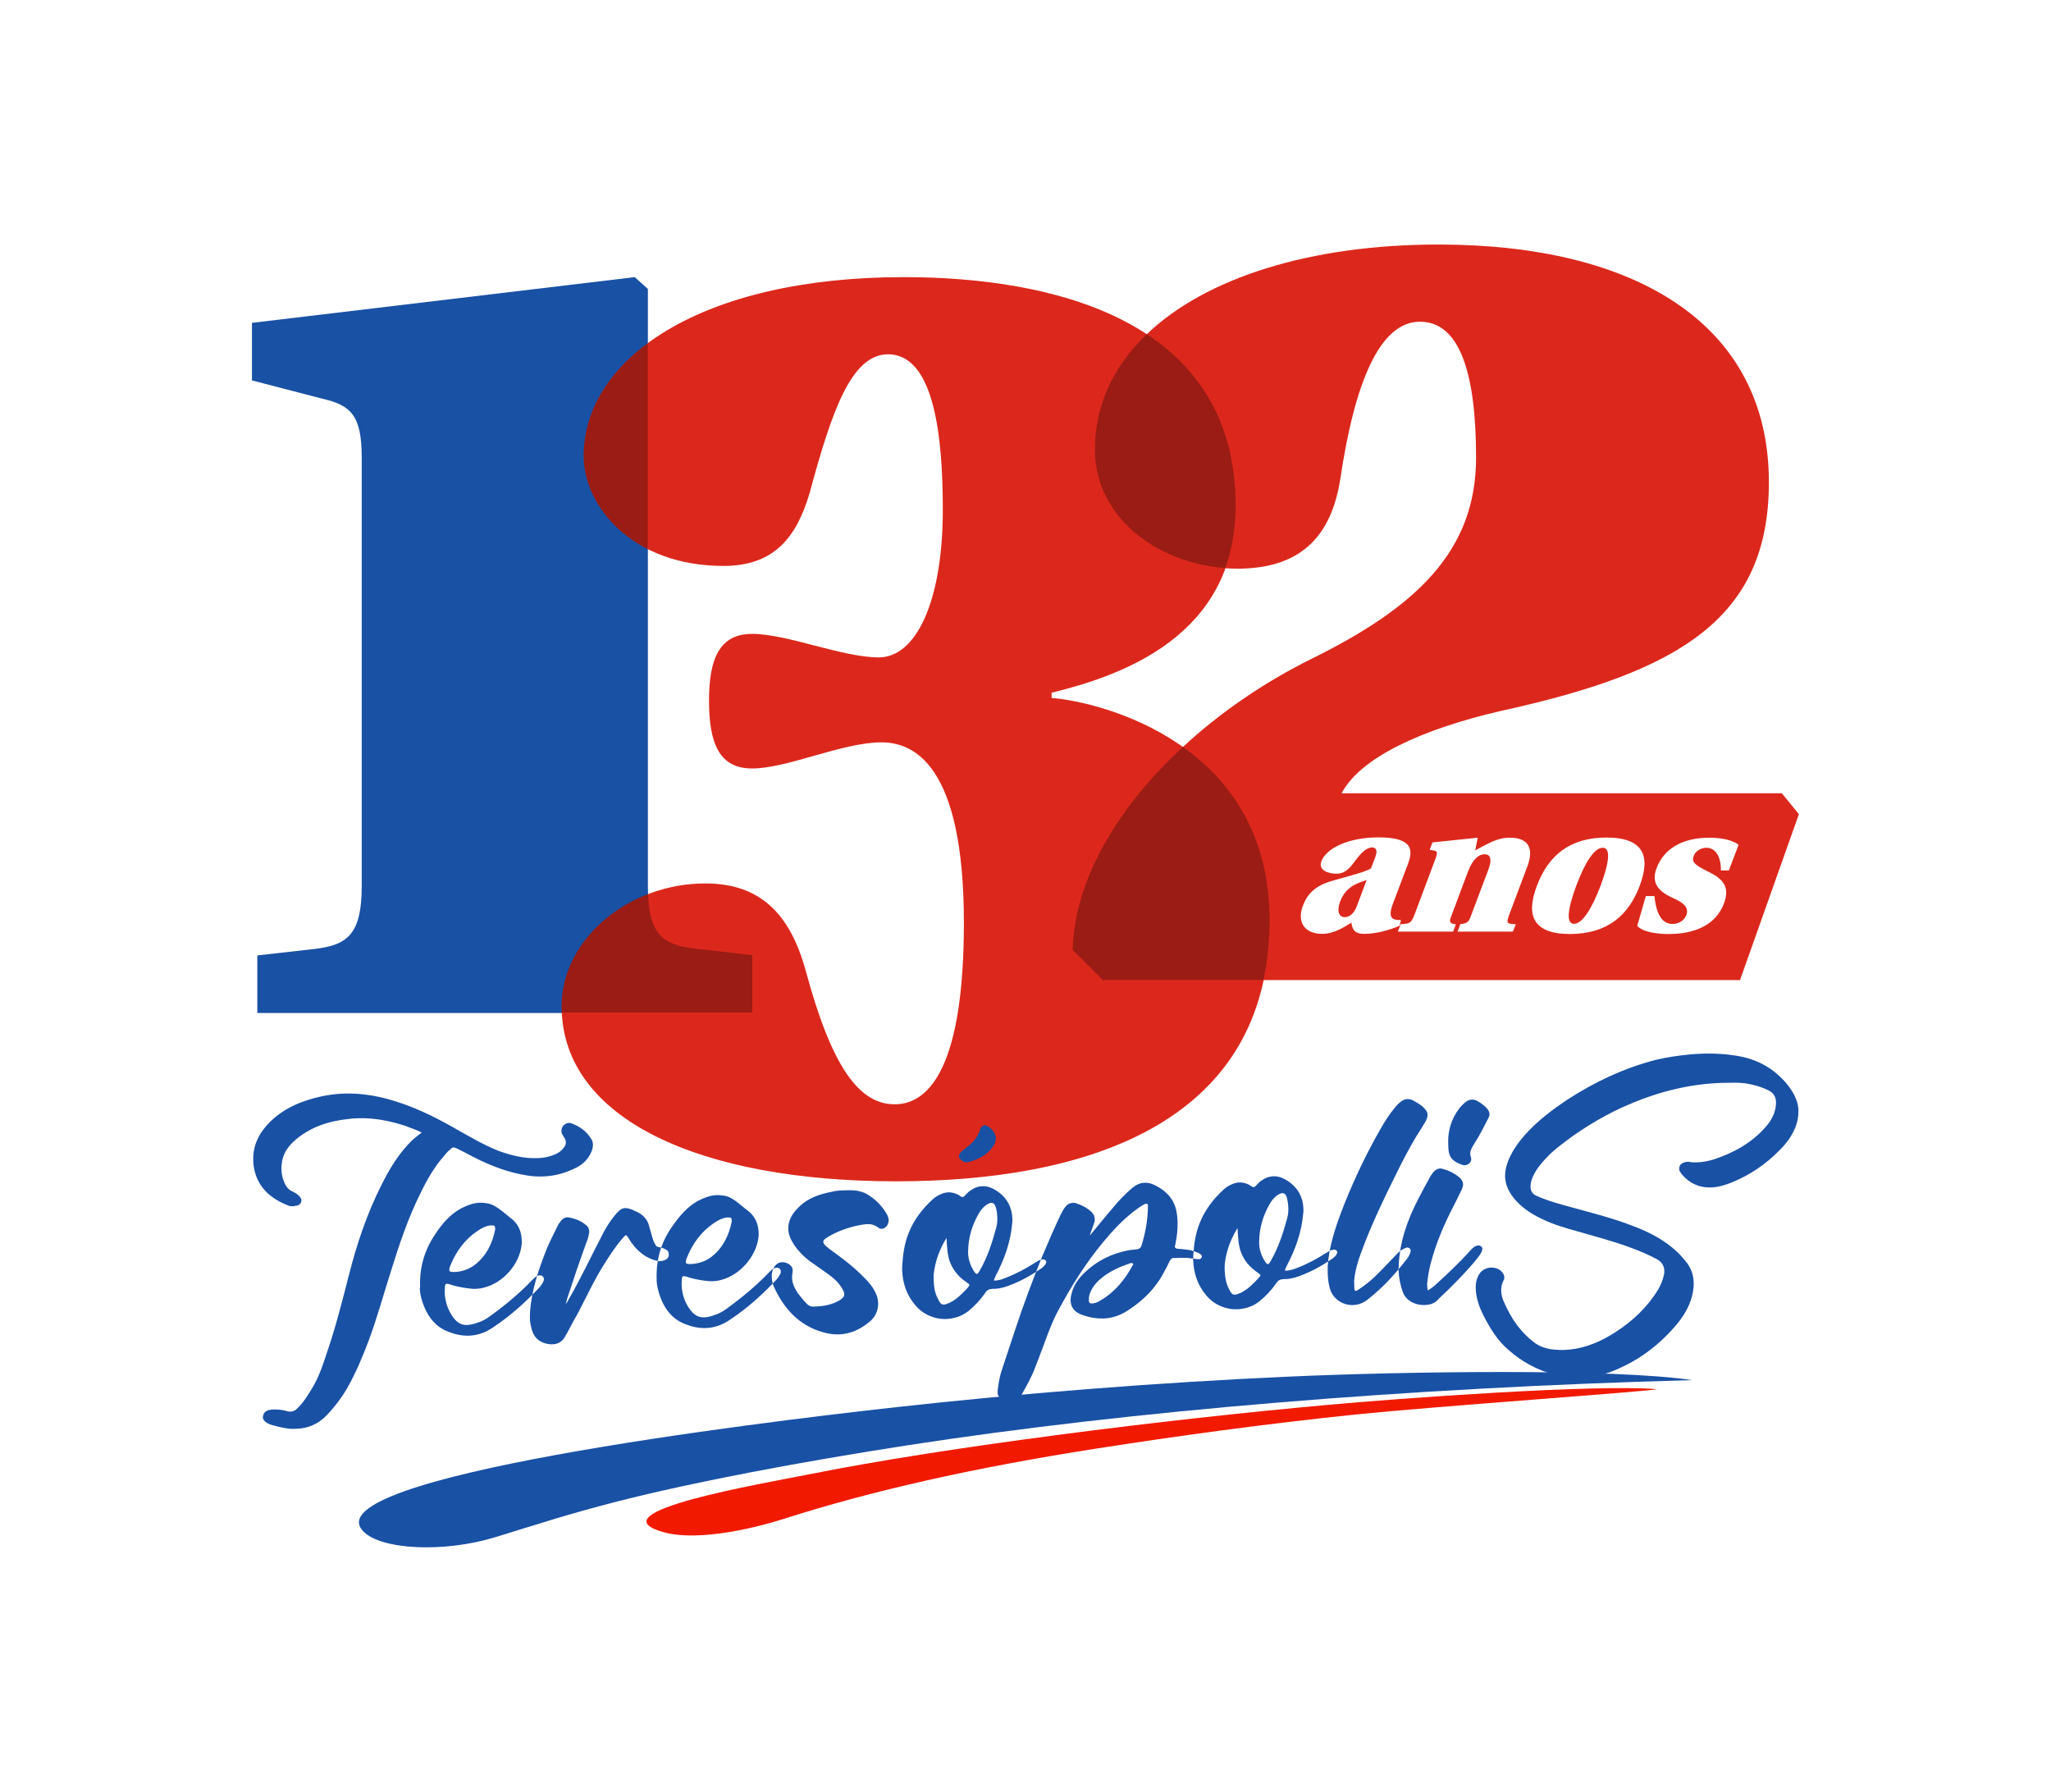 <svg xmlns="http://www.w3.org/2000/svg" xmlns:xlink="http://www.w3.org/1999/xlink" id="Camada_1" x="0px" y="0px" viewBox="0 0 126.5 110.5" style="enable-background:new 0 0 126.5 110.5;" xml:space="preserve"> <style type="text/css"> .st0{fill-rule:evenodd;clip-rule:evenodd;fill:#1951A5;} .st1{fill-rule:evenodd;clip-rule:evenodd;fill:#DC281C;} .st2{opacity:0.3;fill-rule:evenodd;clip-rule:evenodd;} .st3{fill-rule:evenodd;clip-rule:evenodd;fill:#F11A01;} </style> <g> <path class="st0" d="M39.96,17.82l-0.81-0.73l-23.61,2.82v3.55l4.35,1.13c1.77,0.4,2.42,1.05,2.42,3.63v26.43 c0,2.98-0.89,3.63-2.9,3.87l-3.54,0.4v3.55H46.4V58.9l-3.54-0.4c-2.01-0.24-2.9-0.89-2.9-3.87V17.82z"></path> <path class="st1" d="M55.74,17.09c-12.49,0-19.74,5-19.74,11.04c0,3.06,2.98,6.77,8.62,6.77c3.14,0,4.51-1.77,5.32-4.51 c1.37-5.08,2.58-8.54,4.83-8.54c2.9,0,3.38,5.24,3.38,9.59c0,5.56-1.61,9.1-3.95,9.1c-2.26,0-5.64-1.45-7.81-1.45 c-2.01,0-2.66,1.53-2.66,4.11c0,2.66,0.64,4.19,2.66,4.19c2.18,0,5.56-1.61,7.98-1.61c1.93,0,5.08,1.29,5.08,11.12 c0,8.62-2.01,11.2-4.27,11.2c-2.18,0-3.87-2.26-5.48-8.22c-0.97-3.54-2.82-5.4-6.2-5.4c-4.75,0-8.86,3.46-8.86,7.57 c0,7.01,8.62,10.8,20.63,10.8c11.28,0,23.04-3.3,23.04-16.11c0-10.88-10.39-13.45-13.45-13.7v-0.32 c4.27-1.05,11.36-3.46,11.36-11.52C76.21,19.59,64.69,17.09,55.74,17.09z"></path> <path class="st1" d="M70.73,20.61c3.62-3.47,10.07-5.53,17.99-5.53c12.17,0,20.38,4.91,20.38,14.66c0,8.38-5.48,11.68-16.52,14.1 c-4.91,1.13-8.7,2.9-9.83,5.08h27.15l1.05,1.29l-3.63,10.23h-29.4h-9.92l-1.85-1.85c0.1-4.35,2.8-8.82,6.8-12.52 c2.3-2.13,5.03-4,7.94-5.44c6.53-3.22,10.15-6.69,10.15-12.41c0-5.32-1.05-8.38-3.46-8.38c-2.5,0-4.03,3.79-4.91,9.67 c-0.56,3.63-2.5,5.56-6.36,5.56c-0.25,0-0.5-0.01-0.74-0.03c-4.29-0.3-8.04-3.19-8.04-7.31C67.53,24.99,68.68,22.57,70.73,20.61 L70.73,20.61z M83.69,55.87l0.6-1.6c-0.55,0.19-1.27,0.38-1.63,1.32c-0.24,0.64-0.05,0.97,0.28,0.97 C83.2,56.56,83.49,56.39,83.69,55.87L83.69,55.87z M80.36,55.85c-0.38,1,0.09,1.74,1.19,1.74c0.72,0,1.3-0.39,1.8-0.69 c0.05,0.38,0.17,0.69,0.78,0.69c0.75,0,1.57-0.23,2.19-0.5l0.09-0.35c-0.44,0-0.86-0.03-0.51-0.98l0.93-2.46 c0.32-0.84,0.37-1.66-1.8-1.66c-1.92,0-3.24,0.7-3.53,1.47c-0.21,0.56,0.42,0.77,0.93,0.77c0.42,0,0.72-0.2,1.09-0.71 c0.5-0.7,0.84-0.91,1.11-0.91c0.24,0,0.34,0.19,0.21,0.55l-0.28,0.74c-0.2,0.13-0.61,0.27-1.33,0.47l-1.1,0.31 C81.08,54.64,80.63,55.15,80.36,55.85L80.36,55.85z M88.35,51.95l-0.17,0.46l0.3,0.05c0.17,0.03,0.18,0.16,0.07,0.46l-1.29,3.44 c-0.22,0.58-0.29,0.6-0.87,0.63l-0.17,0.46h3.41L89.79,57c-0.34-0.04-0.42-0.12-0.31-0.42l1.06-2.83c0.3-0.79,0.68-1.07,1.03-1.07 c0.32,0,0.5,0.25,0.21,1l-1.09,2.89c-0.12,0.31-0.25,0.38-0.62,0.42l-0.17,0.46h3.41L93.49,57c-0.56-0.03-0.61-0.05-0.39-0.63 l1.1-2.93c0.41-1.09,0.11-1.78-1.08-1.78c-0.78,0-1.31,0.35-2.13,0.78l0.15-0.78L88.35,51.95L88.35,51.95z M101.13,54.63 c0.68-1.8,0.28-2.98-2.05-2.98c-2.32,0-3.61,1.17-4.29,2.98c-0.68,1.79-0.27,2.97,2.05,2.97C99.17,57.59,100.46,56.42,101.13,54.63 L101.13,54.63z M97.22,54.62c-0.54,1.45-0.64,2.35-0.14,2.35c0.51,0,1.09-0.91,1.64-2.35c0.54-1.45,0.64-2.34,0.13-2.34 C98.34,52.28,97.76,53.17,97.22,54.62L97.22,54.62z M100.98,57.1c0.39,0.42,1.36,0.5,1.94,0.5c1.64,0,2.92-0.58,3.41-1.89 c0.39-1.03-0.08-1.52-0.96-1.95c-0.8-0.4-1.06-0.58-0.91-0.97c0.12-0.33,0.48-0.51,0.79-0.51c0.49,0,0.9,0.45,0.89,1.4h0.49 l0.6-1.58c-0.4-0.34-1.22-0.44-1.79-0.44c-1.63,0-2.81,0.64-3.28,1.91c-0.43,1.15,0.57,1.59,1.05,1.82 c0.59,0.27,0.98,0.56,0.8,1.04c-0.14,0.37-0.51,0.55-0.85,0.55c-0.77,0-1.03-0.85-1.12-1.72h-0.53L100.98,57.1z"></path> <path class="st2" d="M39.96,21.16C37.38,23.07,36,25.5,36,28.13c0,2.06,1.35,4.41,3.95,5.73V21.16L39.96,21.16z M39.97,55.13 c-3.09,1.2-5.33,3.88-5.33,6.91c0,0.14,0,0.27,0.01,0.4H46.4V58.9l-3.54-0.4C40.96,58.27,40.06,57.69,39.97,55.13z"></path> <path class="st2" d="M70.73,20.61c-2.05,1.96-3.2,4.38-3.2,7.11c0,4.12,3.75,7,8.04,7.31c0.4-1.11,0.64-2.38,0.64-3.84 C76.21,26.09,73.98,22.75,70.73,20.61L70.73,20.61z M72.96,46.06c-4,3.7-6.7,8.18-6.8,12.52l1.85,1.85h9.92 c0.24-1.14,0.37-2.37,0.37-3.71C78.3,51.44,75.84,48.11,72.96,46.06z"></path> <path class="st0" d="M26.01,69.84c-0.22,0.17-0.41,0.32-0.59,0.48c-0.82,0.8-1.4,1.76-1.91,2.79c-0.89,1.77-1.51,3.63-1.99,5.52 c-0.41,1.61-0.82,3.22-1.35,4.77c-0.24,0.74-0.48,1.45-0.86,2.11c-0.29,0.49-0.59,0.99-1.02,1.39c-0.12,0.11-0.24,0.15-0.38,0.15 c-0.06,0-0.14,0-0.22-0.03c-0.25-0.07-0.49-0.1-0.75-0.1c-0.1,0-0.22,0.01-0.34,0.03c-0.2,0.05-0.34,0.17-0.37,0.36 c0,0.02-0.02,0.06-0.02,0.08c0,0.14,0.11,0.28,0.25,0.36c0.1,0.06,0.21,0.09,0.31,0.13c0.31,0.09,0.61,0.16,0.94,0.21 c0.2,0.03,0.39,0.03,0.57,0.02c0.73-0.02,1.34-0.29,1.87-0.83c0.51-0.54,0.95-1.12,1.31-1.76c0.51-0.91,0.91-1.87,1.28-2.85 c0.52-1.39,0.91-2.84,1.37-4.27c0.51-1.65,1.06-3.29,1.84-4.85c0.4-0.82,0.85-1.61,1.46-2.29c0.1-0.12,0.19-0.25,0.33-0.35 c0.1-0.1,0.16-0.15,0.24-0.15c0.06,0,0.12,0.04,0.25,0.09c0.31,0.15,0.62,0.32,0.95,0.49c1.07,0.55,2.18,0.98,3.39,1.16 c0.3,0.05,0.63,0.06,0.93,0.05c0.71-0.02,1.39-0.21,2.06-0.55c0.42-0.22,0.73-0.53,0.92-0.98c0.06-0.14,0.09-0.29,0.09-0.43 c0-0.12-0.03-0.24-0.11-0.36c-0.28-0.46-0.69-0.76-1.2-0.95c-0.06-0.02-0.12-0.04-0.18-0.03c-0.12,0-0.24,0.07-0.34,0.17 c-0.08,0.1-0.11,0.21-0.11,0.33c0,0.06,0,0.14,0.05,0.2c0.04,0.08,0.09,0.16,0.13,0.22c0.06,0.1,0.09,0.18,0.09,0.28 c0,0.1-0.03,0.22-0.13,0.33c-0.14,0.19-0.31,0.31-0.51,0.4c-0.3,0.13-0.6,0.2-0.92,0.23l-0.2,0.01c-0.83,0.03-1.64-0.17-2.42-0.46 c-0.88-0.35-1.69-0.83-2.51-1.29c-1.13-0.65-2.28-1.24-3.53-1.66c-1.14-0.39-2.3-0.61-3.48-0.57c-0.46,0.02-0.91,0.07-1.37,0.17 c-1.18,0.26-2.28,0.7-3.16,1.56c-0.68,0.67-1.08,1.45-1.05,2.38c0,0.14,0.01,0.26,0.03,0.4c0.2,1.23,1,1.95,2.12,2.39 c0.08,0.04,0.18,0.05,0.28,0.05c0.06,0,0.12-0.02,0.18-0.03c0.16-0.01,0.28-0.07,0.34-0.23c0.02-0.04,0.02-0.08,0.02-0.1 c0-0.1-0.05-0.18-0.13-0.26c-0.1-0.12-0.25-0.21-0.41-0.29c-0.27-0.11-0.42-0.33-0.52-0.57c-0.11-0.26-0.16-0.5-0.17-0.76 c-0.01-0.18,0.01-0.36,0.04-0.55c0.1-0.53,0.41-0.96,0.84-1.32c0.94-0.8,2.08-1.16,3.31-1.28c0.18-0.03,0.36-0.03,0.54-0.04 c0.99-0.03,1.95,0.16,2.91,0.47C25.31,69.56,25.64,69.65,26.01,69.84L26.01,69.84z M25.91,79.38c-0.05-1.39,0.36-2.46,1.04-3.43 c0.39-0.56,0.85-1.08,1.47-1.42c0.38-0.19,0.76-0.35,1.18-0.36c0.14,0,0.26,0.01,0.41,0.03c0.34,0.05,0.61,0.22,0.88,0.43 c0.21,0.15,0.4,0.33,0.6,0.48c0.48,0.35,0.67,0.83,0.69,1.37c0,0.1,0.01,0.2-0.01,0.3c-0.14,1.2-1.13,2.32-2.3,2.62 c-0.16,0.05-0.34,0.07-0.5,0.08c-0.18,0.01-0.36-0.01-0.57-0.04c-0.37-0.05-0.73-0.12-1.1-0.25c-0.06-0.02-0.1-0.02-0.14-0.02 c-0.08,0-0.1,0.04-0.12,0.19c0,0.12-0.01,0.22-0.01,0.34c0.01,0.4,0.11,0.8,0.3,1.18c0.32,0.6,0.63,0.85,1.08,0.83 c0.18-0.01,0.4-0.05,0.64-0.14c0.3-0.09,0.56-0.24,0.81-0.43c0.91-0.66,1.77-1.37,2.55-2.19c0.12-0.1,0.21-0.23,0.37-0.28 c0.04-0.02,0.08-0.02,0.12-0.02c0.06,0,0.14,0.02,0.18,0.07c0.04,0.04,0.06,0.1,0.07,0.14c0,0.06-0.02,0.1-0.03,0.16 c-0.06,0.12-0.13,0.23-0.21,0.33c-0.86,0.92-1.78,1.76-2.83,2.46c-0.49,0.36-1.01,0.54-1.56,0.56c-0.42,0.01-0.83-0.07-1.26-0.24 c-0.74-0.28-1.2-0.83-1.49-1.53c-0.18-0.42-0.27-0.84-0.28-1.14L25.91,79.38L25.91,79.38z M28.1,78.44l-0.04,0 c-0.24,0.01-0.34-0.01-0.35-0.11c0-0.06,0.01-0.16,0.07-0.29c0.35-0.86,0.88-1.61,1.69-2.14c0.24-0.17,0.5-0.3,0.78-0.33l0.1,0 c0.14,0,0.18,0.03,0.19,0.16l0,0.1c-0.17,0.85-0.55,1.64-1.28,2.19C28.92,78.27,28.52,78.41,28.1,78.44L28.1,78.44z M34.92,80.39 c0.06-0.08,0.12-0.17,0.15-0.25c0.38-0.64,0.7-1.3,1.05-1.96c0.38-0.76,0.76-1.52,1.16-2.28c0.21-0.39,0.46-0.74,0.75-1.08 c0.19-0.21,0.33-0.31,0.53-0.32c0.12,0,0.24,0.03,0.41,0.09c0.14,0.06,0.29,0.13,0.41,0.19c0.33,0.19,0.56,0.45,0.65,0.81 c0.07,0.24,0.14,0.48,0.21,0.74c0.04,0.14,0.09,0.28,0.18,0.42c0.04,0.1,0.13,0.16,0.27,0.17c0.1,0.02,0.22,0.05,0.33,0.11 c0.14,0.06,0.23,0.15,0.23,0.32c0.01,0.18-0.09,0.29-0.23,0.35c-0.08,0.04-0.2,0.07-0.3,0.07l-0.1,0c-0.59-0.1-1.04-0.41-1.44-0.84 c-0.15-0.18-0.3-0.37-0.42-0.59c-0.06-0.1-0.11-0.16-0.15-0.16c-0.06,0-0.1,0.06-0.18,0.15c-0.43,0.48-0.79,1.04-1.14,1.59 c-0.63,0.99-1.12,2.06-1.67,3.11c-0.23,0.39-0.44,0.8-0.65,1.19c-0.04,0.08-0.1,0.14-0.13,0.23c-0.19,0.31-0.43,0.44-0.77,0.45 l-0.14,0c-0.57-0.06-0.96-0.33-1.12-0.87c-0.07-0.24-0.12-0.5-0.13-0.74c0-0.12,0.01-0.22,0.01-0.34c0.09-1.4,0.54-2.69,1.04-3.96 c0.21-0.49,0.45-0.95,0.68-1.42c0.02-0.06,0.06-0.12,0.1-0.16c0.15-0.23,0.29-0.33,0.47-0.34c0.1,0,0.18,0.01,0.3,0.05 c0.29,0.07,0.55,0.18,0.78,0.36c0.19,0.14,0.27,0.25,0.28,0.44c0,0.08,0,0.14-0.03,0.24c-0.03,0.2-0.11,0.39-0.18,0.57 c-0.41,1.13-0.79,2.25-1.16,3.39c-0.02,0.08-0.03,0.16-0.07,0.27L34.92,80.39L34.92,80.39z M40.5,78.89l0,0.1 c0.01,0.3,0.11,0.72,0.28,1.14c0.29,0.7,0.75,1.25,1.49,1.53c0.43,0.17,0.84,0.25,1.26,0.24c0.54-0.02,1.06-0.2,1.56-0.56 c1.05-0.7,1.97-1.54,2.83-2.46c0.08-0.1,0.15-0.21,0.21-0.33c0.02-0.06,0.04-0.1,0.03-0.16c0-0.04-0.02-0.1-0.07-0.14 c-0.04-0.06-0.12-0.08-0.18-0.07c-0.04,0-0.08,0-0.12,0.02c-0.16,0.05-0.26,0.17-0.37,0.28c-0.78,0.81-1.65,1.53-2.55,2.19 c-0.26,0.19-0.51,0.34-0.81,0.43c-0.24,0.09-0.46,0.14-0.64,0.14c-0.44,0.01-0.76-0.24-1.08-0.83c-0.19-0.38-0.29-0.78-0.3-1.18 c0-0.12,0.01-0.22,0.01-0.34c0.02-0.14,0.03-0.18,0.12-0.19c0.04,0,0.08,0,0.14,0.02c0.37,0.13,0.73,0.2,1.1,0.25 c0.2,0.03,0.39,0.05,0.57,0.04c0.16-0.01,0.34-0.03,0.5-0.08c1.16-0.3,2.15-1.43,2.3-2.62c0.02-0.1,0.01-0.2,0.01-0.3 c-0.02-0.55-0.22-1.02-0.69-1.37c-0.21-0.15-0.4-0.33-0.6-0.48c-0.27-0.21-0.54-0.39-0.88-0.43c-0.14-0.02-0.26-0.03-0.4-0.03 c-0.42,0.01-0.8,0.17-1.18,0.36c-0.61,0.34-1.08,0.87-1.47,1.42C40.86,76.43,40.46,77.5,40.5,78.89L40.5,78.89z M42.69,77.95 l-0.04,0c-0.24,0.01-0.34-0.01-0.35-0.11c0-0.06,0.01-0.16,0.07-0.29c0.35-0.86,0.88-1.61,1.69-2.14c0.24-0.17,0.5-0.3,0.78-0.33 l0.1,0c0.14,0,0.18,0.03,0.19,0.16l0,0.1c-0.17,0.85-0.55,1.64-1.28,2.19C43.52,77.78,43.12,77.91,42.69,77.95L42.69,77.95z M52.32,73.4c0.38-0.01,0.75,0.04,1.1,0.21c0.54,0.31,0.97,0.73,1.28,1.27c0.06,0.12,0.11,0.24,0.11,0.38c0,0.04,0,0.1-0.02,0.14 c-0.05,0.22-0.23,0.37-0.41,0.38c-0.06,0-0.14-0.02-0.2-0.07c-0.23-0.17-0.45-0.23-0.67-0.22c-0.14,0-0.28,0.03-0.42,0.05 c-0.68,0.12-1.34,0.35-1.94,0.69c-0.2,0.13-0.38,0.21-0.37,0.36c0,0.1,0.11,0.22,0.32,0.39c0.75,0.54,1.49,1.08,2.14,1.75 c0.33,0.31,0.63,0.67,0.8,1.08c0.09,0.18,0.11,0.38,0.12,0.56c0.01,0.42-0.15,0.81-0.49,1.11c-0.59,0.5-1.23,0.79-1.93,0.81 c-0.34,0.01-0.67-0.04-1.04-0.15c-1.43-0.42-2.35-1.44-2.96-2.77c-0.09-0.2-0.13-0.4-0.14-0.6c-0.01-0.16,0.01-0.3,0.07-0.47 c0.11-0.29,0.31-0.46,0.57-0.46c0.1,0,0.2,0.01,0.33,0.07c0.19,0.09,0.31,0.23,0.32,0.41c0,0.06,0,0.1-0.01,0.16 c-0.02,0.12-0.03,0.22-0.03,0.32c0.01,0.34,0.16,0.64,0.35,0.94c0.19,0.24,0.38,0.49,0.61,0.71c0.1,0.08,0.21,0.13,0.35,0.13 l0.16-0.01c0.5-0.02,0.99-0.11,1.44-0.37c0.08-0.04,0.16-0.11,0.22-0.17c0.06-0.06,0.1-0.12,0.09-0.23c0-0.04,0-0.08-0.02-0.12 c-0.09-0.22-0.22-0.4-0.36-0.57c-0.21-0.24-0.46-0.43-0.73-0.62l-1.06-0.75c-0.35-0.27-0.65-0.58-0.9-0.94 c-0.23-0.34-0.37-0.67-0.38-1c-0.02-0.48,0.21-0.94,0.62-1.33c0.57-0.59,1.31-0.83,2.09-0.98c0.22-0.05,0.44-0.08,0.66-0.08 L52.32,73.4L52.32,73.4z M61.38,78.97l-0.08,0c0.02-0.12,0.07-0.18,0.11-0.29c0.53-1.01,0.92-2.07,1.02-3.25 c0.02-0.1,0.01-0.2,0.01-0.28c-0.03-0.79-0.41-1.42-1.15-1.82c-0.23-0.13-0.47-0.19-0.69-0.18c-0.2,0.01-0.38,0.05-0.58,0.16 c-0.14,0.09-0.28,0.17-0.39,0.3c-0.14,0.15-0.19,0.21-0.26,0.21c-0.08,0-0.14-0.06-0.29-0.15c-0.19-0.09-0.39-0.15-0.59-0.14 c-0.1,0-0.2,0.03-0.3,0.05c-0.26,0.09-0.46,0.2-0.65,0.37c-0.65,0.59-1.17,1.27-1.49,2.07c-0.26,0.64-0.36,1.31-0.4,1.99 c0,0.1-0.01,0.2-0.01,0.3c0.03,0.81,0.27,1.55,0.82,2.19c0.48,0.57,1.2,0.87,1.91,0.84c0.48-0.02,0.96-0.17,1.36-0.49 c0.39-0.32,0.74-0.69,1.03-1.11c0.11-0.19,0.25-0.25,0.48-0.26l0.12,0c0.2-0.01,0.4-0.05,0.58-0.1c0.84-0.27,1.59-0.68,2.3-1.17 c0.08-0.06,0.16-0.13,0.23-0.23c0.02-0.04,0.06-0.1,0.06-0.16c0-0.02,0-0.04-0.02-0.06c-0.06-0.1-0.14-0.1-0.25-0.09 c-0.16,0.03-0.28,0.11-0.42,0.2c-0.57,0.36-1.17,0.69-1.81,0.93C61.82,78.89,61.62,78.96,61.38,78.97L61.38,78.97z M61.51,75.08 c0.01,0.2-0.01,0.4-0.06,0.61c-0.25,0.92-0.54,1.84-1.02,2.66c-0.08,0.14-0.13,0.21-0.19,0.21c-0.04,0-0.1-0.06-0.19-0.2 c-0.21-0.34-0.33-0.72-0.34-1.08l0-0.1c0.01-0.83,0.23-1.6,0.65-2.33c0.13-0.23,0.29-0.43,0.53-0.58c0.1-0.06,0.18-0.09,0.26-0.09 c0.12,0,0.2,0.07,0.27,0.27C61.48,74.66,61.5,74.86,61.51,75.08L61.51,75.08z M58.38,76.34l0.01,0.24 c0.01,0.24,0.04,0.46,0.06,0.68c0.11,0.78,0.51,1.38,1.17,1.82c0.1,0.08,0.17,0.12,0.17,0.16c0,0.04-0.04,0.08-0.1,0.17 c-0.33,0.35-0.66,0.71-1.12,0.93c-0.16,0.07-0.28,0.11-0.36,0.11c-0.16,0.01-0.25-0.11-0.38-0.39c-0.17-0.34-0.23-0.68-0.24-1.04 c-0.01-0.16-0.01-0.3,0-0.46C57.68,77.76,57.96,77.02,58.38,76.34L58.38,76.34z M61.42,70.12c-0.05-0.28-0.24-0.52-0.53-0.69 c-0.04-0.02-0.1-0.04-0.14-0.04c-0.08,0-0.16,0.05-0.22,0.11c-0.06,0.06-0.08,0.12-0.09,0.21c-0.15,0.39-0.38,0.7-0.7,0.95 c-0.16,0.11-0.29,0.23-0.45,0.36c-0.1,0.1-0.15,0.21-0.15,0.29c0,0.1,0.07,0.18,0.21,0.28c0.08,0.06,0.19,0.09,0.27,0.09 c0.04,0,0.08-0.02,0.12-0.02c0.62-0.16,1.14-0.44,1.5-0.94C61.36,70.54,61.43,70.38,61.42,70.12L61.42,70.12z M67.23,76.18 c0.47-0.56,0.91-1.12,1.38-1.66c0.37-0.46,0.78-0.88,1.21-1.25c0.26-0.21,0.49-0.32,0.76-0.33c0.2-0.01,0.41,0.03,0.63,0.14 c0.78,0.38,1.28,0.95,1.38,1.81c0.03,0.16,0.03,0.3,0.04,0.46c0.01,0.42-0.03,0.85-0.12,1.28c0,0.06-0.02,0.12-0.03,0.16 c0,0.02-0.02,0.06-0.02,0.08c0,0.08,0.06,0.12,0.17,0.14c0.2,0.01,0.39,0.03,0.59,0.06c0.18,0.01,0.37,0.07,0.55,0.14 c0.08,0.02,0.14,0.06,0.21,0.09c0.06,0.04,0.14,0.1,0.15,0.18c0,0.02-0.02,0.04-0.02,0.06c-0.02,0.08-0.08,0.1-0.16,0.11l-0.1,0 c-0.2-0.03-0.43-0.05-0.63-0.08c-0.26-0.01-0.53,0-0.79,0.01l-0.06,0c-0.1,0-0.16,0.07-0.22,0.17c-0.11,0.25-0.23,0.47-0.36,0.7 c-0.51,0.99-1.27,1.74-2.22,2.36c-0.49,0.32-0.99,0.48-1.5,0.5c-0.42,0.01-0.83-0.05-1.26-0.2c-0.51-0.16-0.76-0.46-0.78-0.9 c0-0.12,0.01-0.24,0.05-0.39c0.12-0.55,0.45-1.01,0.88-1.4c0.74-0.69,1.64-1.13,2.66-1.32c0.16-0.03,0.34-0.03,0.52-0.06 c0.12-0.02,0.22-0.09,0.26-0.21c0.24-0.78,0.39-1.57,0.4-2.38l0-0.08c0-0.1-0.02-0.14-0.09-0.14c-0.02,0-0.06,0-0.1,0.02 c-0.22,0.11-0.42,0.26-0.61,0.4c-0.73,0.55-1.33,1.2-1.92,1.9c-1.11,1.33-2.03,2.8-2.84,4.32c-0.36,0.68-0.62,1.4-0.88,2.11 c-0.17,0.45-0.33,0.88-0.5,1.31c-0.22,0.61-0.55,1.19-0.87,1.75c-0.09,0.19-0.25,0.29-0.45,0.3l-0.06,0 c-0.16,0.01-0.32,0.01-0.49-0.02c-0.31-0.07-0.45-0.19-0.46-0.43c0-0.06,0-0.12,0.01-0.2c0.05-0.37,0.1-0.73,0.21-1.08 c0.29-0.88,0.59-1.78,0.88-2.66c0.49-1.49,1.05-2.97,1.63-4.42c0.37-0.88,0.75-1.76,1.16-2.63c0.1-0.17,0.17-0.35,0.31-0.5 c0.12-0.15,0.26-0.21,0.42-0.22c0.08,0,0.16-0.01,0.24,0.03c0.35,0.11,0.66,0.28,0.91,0.51c0.15,0.14,0.21,0.28,0.22,0.44 c0,0.08,0.01,0.16-0.03,0.24c-0.09,0.25-0.17,0.49-0.26,0.74L67.23,76.18L67.23,76.18z M69.87,77.93 c-0.02-0.04-0.06-0.04-0.08-0.04c-0.04,0-0.06,0-0.1,0.02c-0.6,0.2-1.18,0.46-1.67,0.84c-0.3,0.23-0.57,0.52-0.74,0.87 c-0.08,0.16-0.13,0.35-0.12,0.53l0,0.06c0,0.14,0.07,0.18,0.21,0.17l0.06,0c0.16-0.03,0.3-0.09,0.44-0.18 c0.89-0.52,1.51-1.28,1.99-2.17c0.02-0.02,0.04-0.06,0.04-0.08C69.89,77.95,69.89,77.95,69.87,77.93L69.87,77.93z M79.33,78.36 l-0.08,0c0.02-0.12,0.07-0.18,0.11-0.29c0.53-1.01,0.92-2.07,1.02-3.25c0.02-0.1,0.01-0.2,0.01-0.28 c-0.03-0.79-0.41-1.42-1.15-1.82c-0.23-0.13-0.47-0.19-0.69-0.18c-0.2,0.01-0.38,0.05-0.58,0.16c-0.14,0.09-0.28,0.17-0.39,0.3 c-0.14,0.15-0.19,0.21-0.26,0.21c-0.08,0-0.14-0.06-0.29-0.15c-0.19-0.09-0.39-0.15-0.59-0.14c-0.1,0-0.2,0.03-0.3,0.05 c-0.26,0.09-0.46,0.2-0.65,0.37c-0.65,0.59-1.17,1.27-1.49,2.07c-0.26,0.64-0.36,1.31-0.4,1.99c0,0.1-0.01,0.2-0.01,0.3 c0.03,0.81,0.27,1.55,0.82,2.2c0.48,0.57,1.2,0.87,1.91,0.84c0.48-0.02,0.96-0.17,1.36-0.49c0.39-0.32,0.74-0.69,1.03-1.11 c0.12-0.19,0.25-0.25,0.48-0.26l0.12,0c0.2-0.01,0.4-0.05,0.58-0.1c0.84-0.27,1.59-0.68,2.3-1.17c0.08-0.06,0.16-0.13,0.23-0.23 c0.02-0.04,0.06-0.1,0.06-0.16c0-0.02,0-0.04-0.02-0.06c-0.06-0.1-0.14-0.1-0.25-0.09c-0.16,0.03-0.28,0.11-0.42,0.2 c-0.57,0.36-1.17,0.69-1.81,0.93C79.77,78.28,79.57,78.35,79.33,78.36L79.33,78.36z M79.46,74.48c0.01,0.2-0.01,0.4-0.06,0.61 c-0.25,0.92-0.54,1.84-1.02,2.66c-0.08,0.14-0.13,0.21-0.19,0.21c-0.04,0-0.1-0.06-0.19-0.2c-0.21-0.34-0.33-0.72-0.34-1.08l0-0.1 c0.01-0.83,0.23-1.6,0.65-2.33c0.13-0.23,0.29-0.43,0.53-0.58c0.1-0.06,0.18-0.09,0.26-0.09c0.12,0,0.2,0.07,0.27,0.27 C79.42,74.05,79.45,74.25,79.46,74.48L79.46,74.48z M76.33,75.73l0.01,0.24c0.01,0.24,0.04,0.46,0.06,0.69 c0.11,0.78,0.51,1.38,1.17,1.82c0.1,0.08,0.17,0.12,0.17,0.16c0,0.04-0.04,0.08-0.1,0.16c-0.33,0.35-0.66,0.71-1.12,0.93 c-0.16,0.07-0.28,0.11-0.36,0.11c-0.16,0.01-0.25-0.11-0.38-0.39c-0.17-0.34-0.22-0.68-0.24-1.04c-0.01-0.16-0.01-0.3,0-0.46 C75.63,77.15,75.9,76.42,76.33,75.73L76.33,75.73z M81.89,78.39c-0.02-0.48,0.07-0.95,0.15-1.4c0.21-0.98,0.54-1.9,0.9-2.8 c0.63-1.56,1.35-3.08,2.19-4.54c0.27-0.47,0.55-0.93,0.9-1.34c0.12-0.15,0.25-0.29,0.41-0.4c0.12-0.09,0.24-0.13,0.38-0.13 c0.1,0,0.2,0.01,0.31,0.07c0.21,0.11,0.41,0.23,0.6,0.38c0.21,0.19,0.32,0.35,0.32,0.51c0,0.14-0.05,0.31-0.18,0.51 c-0.17,0.29-0.36,0.58-0.54,0.87c-0.44,0.74-0.84,1.5-1.22,2.28c-0.79,1.6-1.57,3.21-2.18,4.9c-0.2,0.53-0.35,1.08-0.41,1.67 l0.01,0.42c0,0.14,0.03,0.22,0.09,0.22c0.04,0,0.1-0.04,0.18-0.09c0.42-0.28,0.81-0.59,1.16-0.95c0.39-0.38,0.76-0.79,1.15-1.19 c0.14-0.15,0.29-0.29,0.49-0.38c0.06-0.02,0.14-0.07,0.2-0.07c0.04,0,0.08,0.02,0.12,0.04c0.06,0.04,0.08,0.1,0.09,0.14 c0,0.06-0.04,0.14-0.05,0.2c-0.04,0.12-0.11,0.23-0.19,0.33c-0.72,0.93-1.51,1.81-2.48,2.55c-0.26,0.19-0.54,0.28-0.84,0.29 c-0.57,0.02-1.14-0.3-1.38-0.88c-0.13-0.36-0.17-0.74-0.18-1.11L81.89,78.39L81.89,78.39z M88.06,79.58 c-0.02-0.08-0.03-0.16-0.03-0.22l-0.01-0.18c0.05-0.43,0.11-0.85,0.22-1.26c0.32-1.22,0.81-2.39,1.4-3.52 c0.17-0.33,0.34-0.68,0.51-1.03c0.06-0.12,0.09-0.25,0.09-0.35c-0.01-0.16-0.09-0.3-0.26-0.44c-0.29-0.23-0.62-0.4-0.99-0.49 c-0.06-0.02-0.12-0.04-0.18-0.03c-0.16,0.01-0.28,0.09-0.4,0.22c-0.12,0.15-0.23,0.31-0.31,0.5c-0.23,0.39-0.44,0.8-0.65,1.21 c-0.66,1.28-1.12,2.6-1.18,4.04c0,0.1-0.01,0.22-0.01,0.32c0.02,0.46,0.11,0.91,0.27,1.35c0.22,0.56,0.82,0.8,1.34,0.78 c0.32-0.01,0.6-0.1,0.8-0.31c0.25-0.27,0.55-0.52,0.82-0.8c0.61-0.61,1.19-1.21,1.71-1.88c0.08-0.12,0.17-0.23,0.21-0.37 c0-0.04,0.02-0.06,0.02-0.1c0-0.06-0.02-0.12-0.09-0.16c-0.04-0.04-0.1-0.06-0.14-0.06c-0.04,0-0.08,0.02-0.12,0.02 c-0.2,0.07-0.32,0.21-0.45,0.36c-0.62,0.69-1.29,1.32-1.98,1.95C88.49,79.28,88.29,79.45,88.06,79.58L88.06,79.58z M89.32,70.48 l0.01,0.3c0.02,0.59,0.27,0.86,0.88,1.06c0.04,0.02,0.08,0.02,0.12,0.02c0.2-0.01,0.42-0.16,0.41-0.38c0-0.04,0-0.1-0.03-0.14 c-0.02-0.06-0.02-0.1-0.03-0.16c0-0.1,0.01-0.18,0.05-0.28c0.06-0.14,0.13-0.27,0.21-0.39c0.33-0.5,0.57-1.01,0.84-1.52 c0.06-0.1,0.09-0.21,0.09-0.29c0-0.12-0.07-0.24-0.17-0.36c-0.19-0.2-0.4-0.35-0.62-0.46c-0.1-0.06-0.2-0.07-0.31-0.07 s-0.22,0.05-0.32,0.11c-0.18,0.13-0.31,0.27-0.45,0.44C89.5,69.02,89.3,69.76,89.32,70.48z"></path> <path class="st0" d="M106.17,66.78l0.14,0c0.36-0.01,0.83-0.03,1.29,0.02c0.53,0.08,1,0.21,1.47,0.44 c0.31,0.15,0.46,0.39,0.47,0.73c0,0.12-0.01,0.24-0.03,0.36c-0.09,0.45-0.31,0.84-0.63,1.19c-0.86,0.98-1.97,1.58-3.21,1.99 c-0.32,0.09-0.64,0.16-0.98,0.17c-0.14,0-0.3,0.01-0.47-0.02c-0.04-0.02-0.1-0.02-0.16-0.01c-0.06,0-0.1,0-0.16,0.03 c-0.22,0.05-0.34,0.21-0.33,0.4c0,0.04,0,0.1,0.03,0.14c0.04,0.08,0.09,0.16,0.15,0.22c0.44,0.51,1,0.79,1.7,0.79l0.1,0 c0.44-0.02,0.86-0.15,1.26-0.31c1.12-0.46,2.1-1.12,2.94-1.98c0.41-0.4,0.76-0.87,0.98-1.41c0.13-0.33,0.2-0.67,0.19-1.04l0-0.12 c-0.06-0.58-0.34-1.06-0.7-1.51c-0.76-0.92-1.75-1.5-2.93-1.72c-0.77-0.14-1.56-0.19-2.33-0.16c-0.22,0.01-0.44,0.02-0.67,0.04 c-0.73,0.07-1.45,0.17-2.17,0.34c-1.94,0.51-3.73,1.34-5.41,2.43c-0.97,0.64-1.89,1.34-2.67,2.21c-0.33,0.38-0.64,0.79-0.87,1.26 c-0.23,0.45-0.35,0.9-0.34,1.3c0.02,0.53,0.24,1,0.66,1.47c0.44,0.49,0.98,0.84,1.57,1.12c0.72,0.36,1.49,0.58,2.25,0.79 c1.12,0.33,2.24,0.61,3.31,1.02c0.55,0.2,1.09,0.43,1.6,0.71c0.29,0.17,0.42,0.41,0.43,0.69c0,0.06,0,0.14-0.01,0.2 c-0.1,0.51-0.33,0.94-0.62,1.35c-0.73,1.04-1.68,1.84-2.77,2.48c-0.85,0.49-1.79,0.83-2.78,0.86c-0.14,0-0.28,0.01-0.42-0.01 c-0.51-0.02-0.99-0.13-1.41-0.44c-0.85-0.64-1.42-1.47-1.84-2.42c-0.13-0.26-0.2-0.5-0.21-0.76c-0.01-0.22,0.03-0.43,0.14-0.65 c0.04-0.06,0.06-0.14,0.05-0.2c0-0.08-0.03-0.18-0.09-0.26c-0.15-0.24-0.46-0.35-0.74-0.34c-0.24,0.01-0.48,0.12-0.64,0.3 c-0.23,0.29-0.3,0.64-0.29,0.98l0.01,0.2c0.06,0.54,0.24,1.04,0.5,1.54c0.39,0.75,0.84,1.49,1.5,2.05 c0.83,0.74,1.78,1.25,2.86,1.54c0.51,0.16,1.02,0.23,1.56,0.21c0.79-0.03,1.55-0.23,2.27-0.54c1.49-0.64,2.71-1.59,3.74-2.83 c0.47-0.58,0.83-1.22,0.96-1.97c0.03-0.18,0.05-0.39,0.04-0.57c-0.01-0.42-0.13-0.8-0.4-1.18c-0.19-0.24-0.38-0.47-0.61-0.69 c-0.77-0.72-1.7-1.22-2.7-1.59c-1.21-0.48-2.49-0.8-3.76-1.15c-0.73-0.2-1.47-0.39-2.19-0.71c-0.29-0.11-0.4-0.33-0.4-0.57 c0-0.06,0-0.12,0.01-0.18c0.05-0.33,0.2-0.61,0.37-0.88c0.39-0.56,0.87-1.04,1.41-1.46c1.18-0.93,2.45-1.72,3.8-2.35 C101.95,67.43,103.95,66.86,106.17,66.78z"></path> <path class="st0" d="M104.36,85.11c-4.87-0.73-17.88-0.53-24.77-0.22c-8.37,0.37-16.93,1.07-24.33,1.89 c-8.85,0.98-36.06,4.31-32.86,7.65c1.1,1.15,4.99,1.34,8.17,0.36c2.44-0.75,4.54-1.44,7.44-2.18c4.9-1.25,11.32-2.45,17.96-3.48 C69.83,86.99,86.92,85.58,104.36,85.11z"></path> <path class="st3" d="M102.21,85.67c-3.79-0.32-15.99,0.57-20.35,0.97c-9.99,0.9-23.47,2.58-31.96,4.28 c-2.95,0.59-13.22,2.32-9.04,3.55c2.34,0.69,6.28-0.42,7.44-0.79c5.44-1.74,11.65-3.15,19.33-4.35c4.93-0.77,10.38-1.52,16.08-2.11 C88.76,86.71,101.33,85.84,102.21,85.67z"></path> </g> </svg>